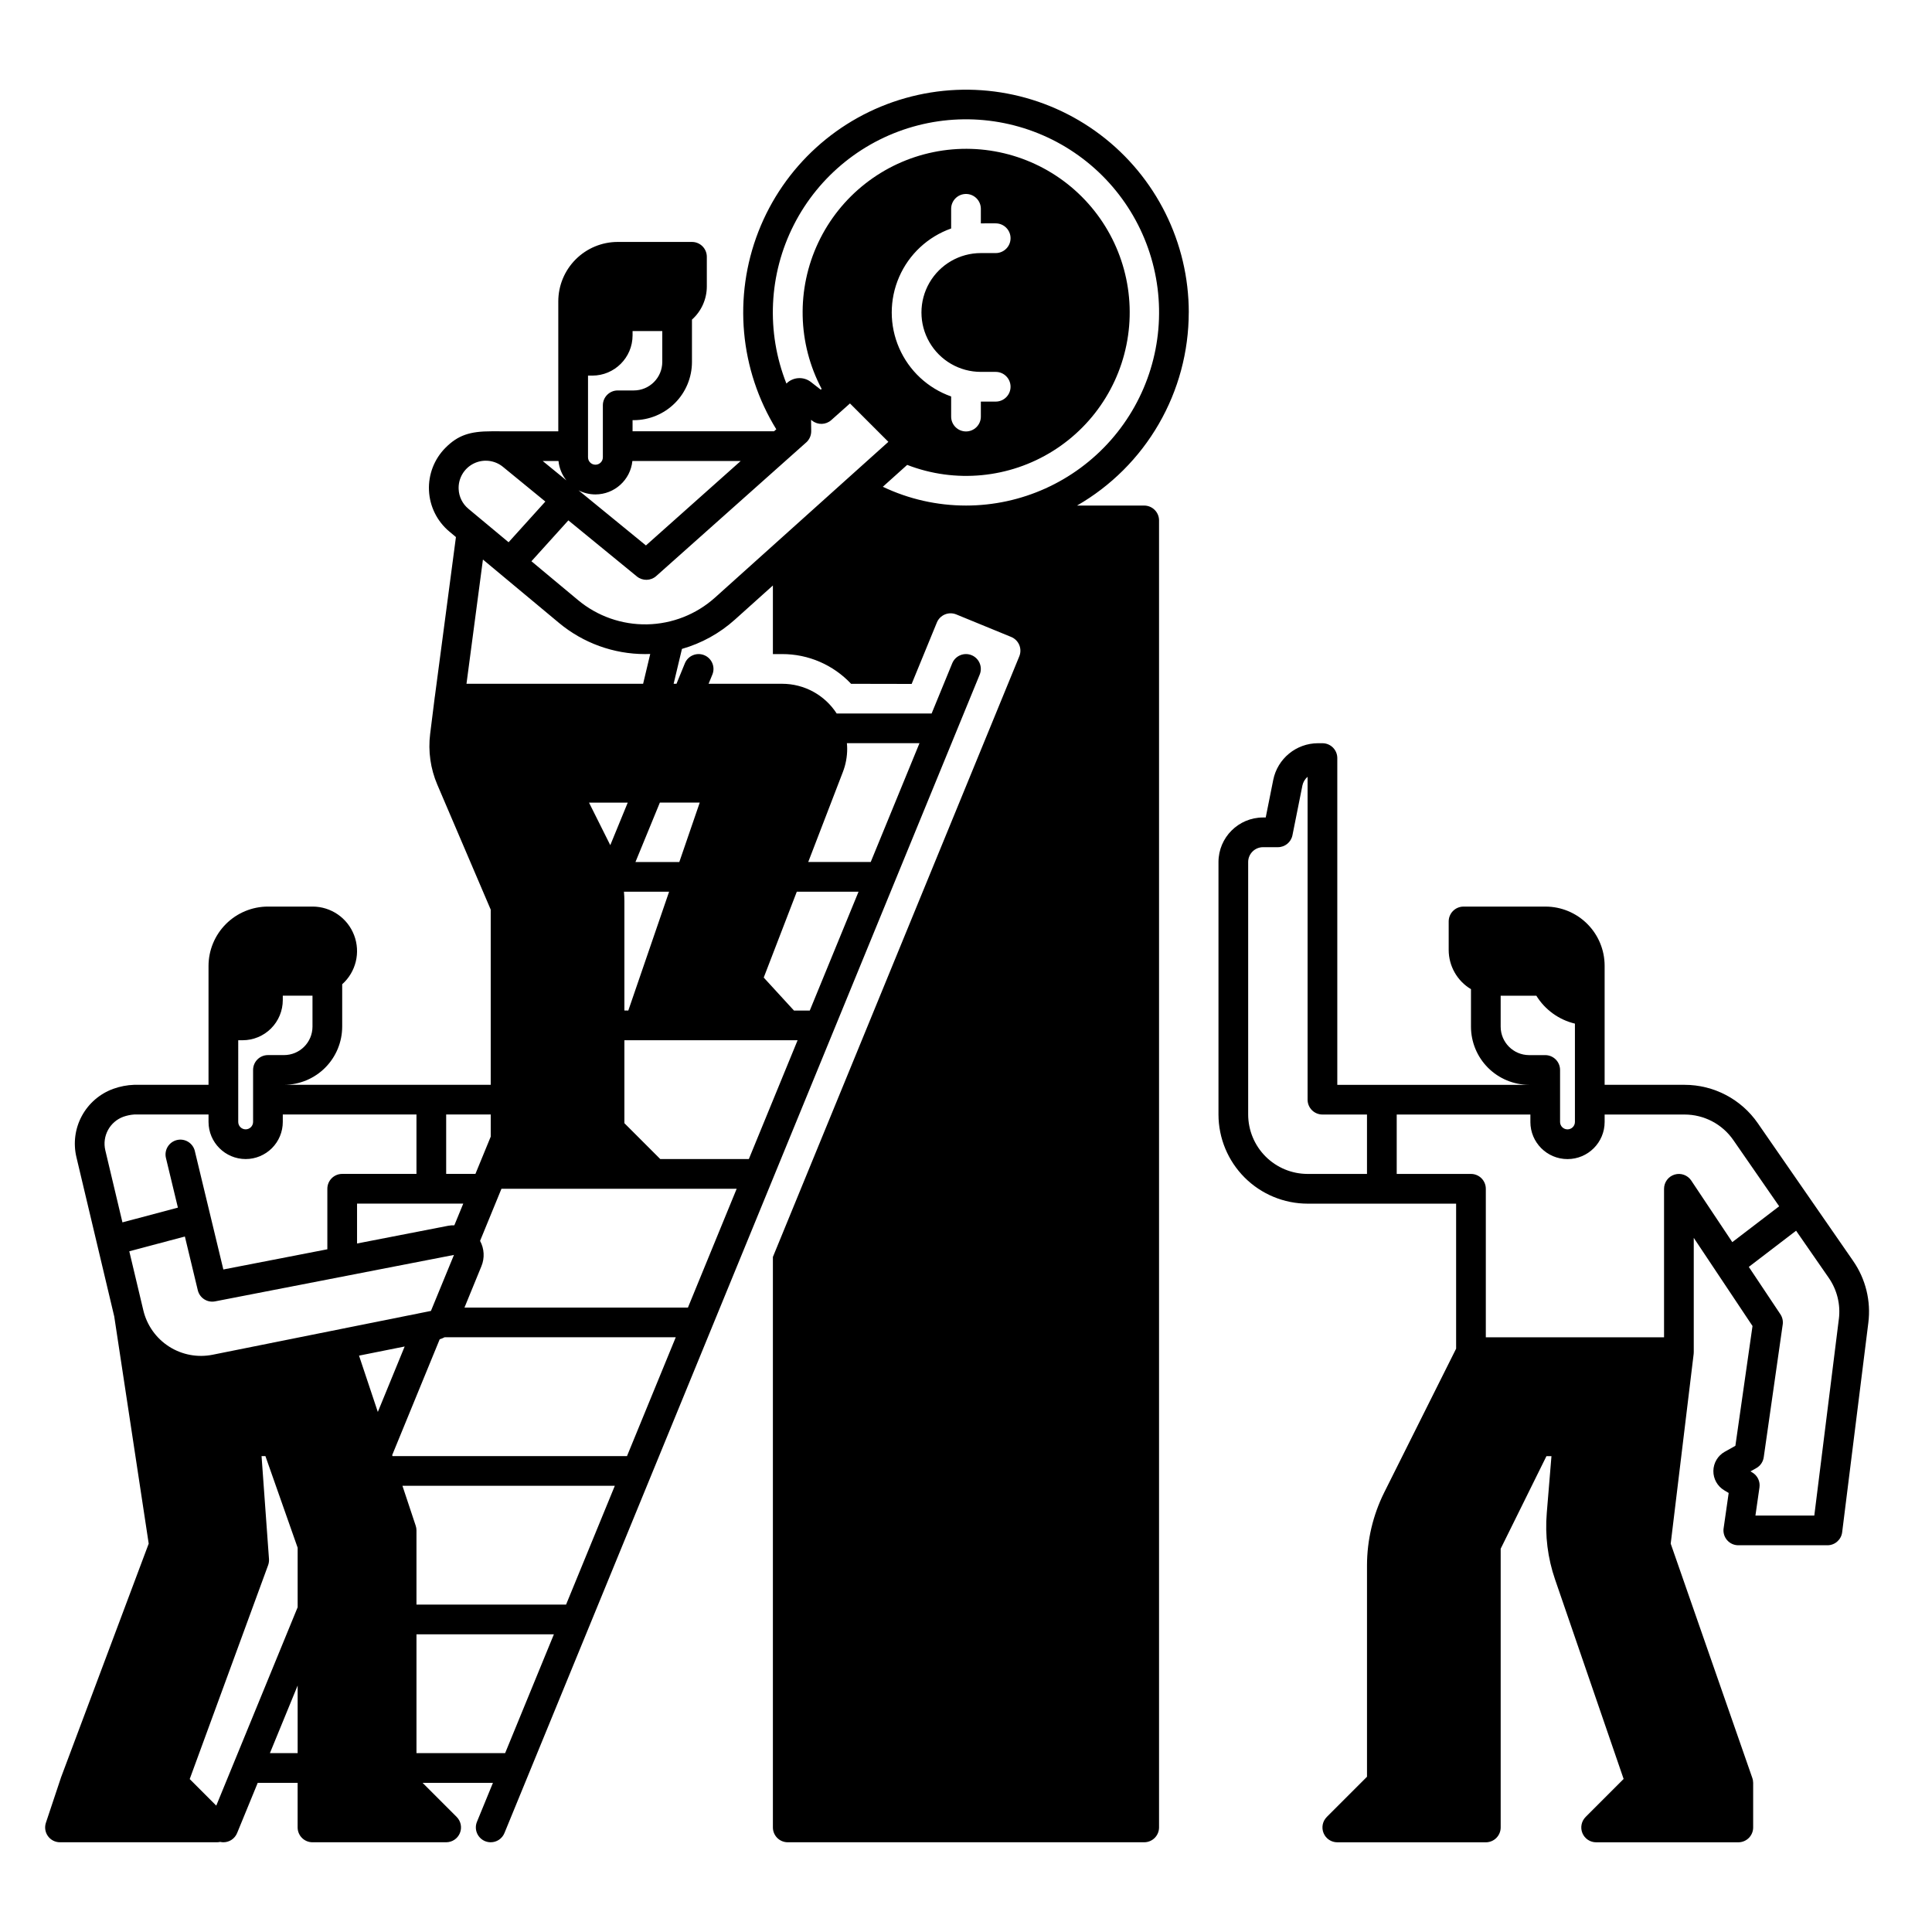<?xml version="1.0" encoding="UTF-8"?>
<!-- Uploaded to: SVG Repo, www.svgrepo.com, Generator: SVG Repo Mixer Tools -->
<svg fill="#000000" width="800px" height="800px" version="1.1" viewBox="144 144 512 512" xmlns="http://www.w3.org/2000/svg">
 <g>
  <path d="m635.11 478.17-25.277-36.508 0.004 0.004c-4.41-6.375-11.668-10.18-19.418-10.176h-21.176v-31.57c-0.004-4.152-1.656-8.133-4.594-11.07-2.934-2.938-6.914-4.59-11.066-4.594h-21.73c-2.176 0-3.938 1.762-3.938 3.938v7.566-0.004c0.008 4.258 2.25 8.203 5.906 10.383v9.934c0.004 4.086 1.629 8.004 4.519 10.895s6.809 4.516 10.895 4.523h-50.84v-86.594c0-1.043-0.414-2.047-1.152-2.785-0.738-0.738-1.738-1.152-2.785-1.152h-1.191 0.004c-5.758 0.012-10.711 4.074-11.852 9.719l-1.992 9.961h-0.711c-6.519 0.008-11.801 5.293-11.809 11.809v66.914c0.008 6.262 2.5 12.262 6.926 16.691 4.426 4.426 10.43 6.918 16.691 6.926h39.359v38.43l-19.047 38.09c-2.996 6.016-4.562 12.641-4.57 19.363v55.988l-10.656 10.656h0.004c-1.129 1.125-1.465 2.816-0.855 4.289 0.609 1.473 2.043 2.43 3.637 2.43h39.359c1.047 0 2.047-0.414 2.785-1.152 0.738-0.738 1.152-1.738 1.152-2.781v-73.867l12.129-24.535h1.328l-1.242 15.066c-0.5 5.969 0.25 11.973 2.203 17.633l18.164 52.848-10.07 10.07h0.004c-1.125 1.125-1.465 2.82-0.855 4.289 0.609 1.473 2.047 2.43 3.637 2.43h37.68c1.043 0 2.043-0.414 2.781-1.152 0.738-0.738 1.152-1.738 1.152-2.781v-11.809c0-0.023-0.008-0.047-0.008-0.07h0.004c-0.004-0.223-0.027-0.445-0.066-0.664 0-0.027-0.008-0.055-0.012-0.082h-0.004c-0.031-0.16-0.078-0.32-0.133-0.48l-21.633-62.113 6.082-50.262c0.008-0.074 0.027-0.383 0.027-0.473v-30.297l15.57 23.355-4.539 31.754-2.816 1.574h-0.004c-1.836 1.031-2.984 2.961-3.012 5.07-0.027 2.106 1.066 4.066 2.879 5.148l1.176 0.703-1.34 9.363h-0.004c-0.16 1.129 0.176 2.273 0.922 3.137 0.75 0.863 1.832 1.359 2.977 1.359h23.617c1.98 0 3.656-1.477 3.902-3.445l6.938-55.516c0.727-5.766-0.703-11.598-4.016-16.375zm-93.418-62.098v-8.199h9.453c2.297 3.723 5.973 6.383 10.227 7.398v26.059c0 1.086-0.883 1.965-1.969 1.965s-1.969-0.879-1.969-1.965v-13.777c0-1.043-0.414-2.047-1.152-2.785-0.738-0.738-1.738-1.152-2.781-1.152h-4.266c-4.164-0.004-7.539-3.379-7.543-7.543zm-35.426 39.031h-15.742c-4.176-0.004-8.176-1.664-11.129-4.617-2.949-2.949-4.609-6.953-4.617-11.125v-66.914c0-2.172 1.766-3.934 3.938-3.934h3.938c1.875 0 3.488-1.324 3.859-3.164l2.629-13.129-0.004-0.004c0.188-0.918 0.672-1.75 1.387-2.359v85.566c0 1.043 0.414 2.047 1.152 2.785 0.738 0.738 1.738 1.152 2.781 1.152h11.809zm85.93 1.754h0.004c-0.965-1.441-2.758-2.086-4.418-1.582-1.66 0.5-2.793 2.031-2.793 3.766v39.359h-47.234v-39.359c0-1.043-0.414-2.047-1.152-2.785-0.738-0.738-1.738-1.152-2.781-1.152h-19.68v-15.742h35.426v1.969h-0.004c0 5.434 4.406 9.84 9.84 9.84s9.84-4.406 9.84-9.84v-1.969h21.176c5.168 0 10.008 2.535 12.941 6.789l12.137 17.527-12.422 9.5zm39.117 36.703-6.504 52.074h-15.602l1.07-7.461v-0.004c0.223-1.57-0.516-3.121-1.879-3.934l-0.508-0.305 1.543-0.863c1.07-0.598 1.801-1.664 1.973-2.875l5.027-35.168 0.004-0.004c0.137-0.957-0.086-1.934-0.625-2.738l-8.363-12.543 12.531-9.586 8.66 12.496c2.207 3.184 3.16 7.07 2.676 10.914z"/>
  <path d="m459.04 226.81c0-18.5-8.672-35.934-23.43-47.094-14.762-11.156-33.895-14.754-51.699-9.711-17.801 5.039-32.211 18.137-38.926 35.375-6.715 17.242-4.961 36.633 4.742 52.387l-0.602 0.531h-37.488v-2.953h0.324v0.004c4.086-0.008 8.008-1.633 10.898-4.523s4.516-6.809 4.519-10.898v-11.227c2.5-2.234 3.93-5.426 3.938-8.777v-7.871c0-1.043-0.414-2.047-1.152-2.785-0.738-0.738-1.742-1.152-2.785-1.152h-19.68c-4.176 0.004-8.176 1.664-11.129 4.617-2.953 2.949-4.613 6.953-4.617 11.129v34.441l-17.719-0.004c-5.688 0-8.836 1.023-12.152 4.34-2.996 2.992-4.59 7.109-4.398 11.336 0.191 4.231 2.148 8.184 5.402 10.895l1.742 1.457-5.59 42.301c-0.008 0.008-0.012 0.02-0.012 0.031l-1.23 9.832v-0.004c-0.57 4.57 0.082 9.207 1.891 13.441l14.16 33.133v46.426h-54.781c4.09-0.008 8.008-1.633 10.898-4.523 2.891-2.891 4.516-6.809 4.523-10.898v-11.227c3.648-3.262 4.906-8.434 3.156-13.004-1.746-4.574-6.137-7.59-11.031-7.582h-11.805c-4.176 0.008-8.176 1.668-11.129 4.617-2.949 2.953-4.613 6.953-4.617 11.129v31.488h-19.68c-1.902 0.062-3.781 0.426-5.57 1.07-3.562 1.293-6.523 3.852-8.324 7.184-1.801 3.336-2.312 7.215-1.438 10.902l10.027 42.234 9.133 60.203-23.262 62.02c-0.012 0.02-0.012 0.051-0.02 0.078-0.012 0.02-0.02 0.039-0.02 0.059l-3.938 11.809c-0.402 1.199-0.203 2.519 0.535 3.547s1.93 1.633 3.195 1.629h41.613c0.281-0.004 0.562-0.035 0.836-0.098 0.277 0.062 0.562 0.094 0.848 0.098 1.594 0.004 3.035-0.961 3.641-2.441l5.461-13.301h10.578v11.809c0 1.043 0.414 2.043 1.152 2.781 0.738 0.738 1.738 1.152 2.781 1.152h35.426c1.594 0 3.031-0.957 3.641-2.43 0.609-1.473 0.27-3.164-0.855-4.289l-9.023-9.023h18.637l-4.231 10.312c-0.398 0.965-0.395 2.047 0.008 3.012 0.402 0.961 1.172 1.727 2.137 2.125 0.477 0.191 0.984 0.293 1.496 0.293 1.598 0.004 3.035-0.961 3.641-2.441l125.95-307.01c0.824-2.012-0.137-4.309-2.144-5.137-2.012-0.824-4.312 0.137-5.137 2.144l-5.461 13.305h-25.164c-3.164-4.902-8.598-7.867-14.434-7.871h-19.512l1.004-2.441c0.824-2.012-0.137-4.309-2.148-5.137-2.008-0.824-4.309 0.137-5.137 2.144l-2.223 5.434h-0.758l2.203-9.238v-0.004c5.203-1.484 10-4.137 14.023-7.754l10.078-9.055v18.18h2.469c6.914-0.012 13.52 2.84 18.254 7.879l16.051 0.031 6.68-16.277c0.395-0.965 1.16-1.73 2.121-2.133 0.965-0.402 2.047-0.406 3.016-0.012l14.562 5.973c0.965 0.398 1.734 1.16 2.137 2.125 0.402 0.965 0.406 2.047 0.008 3.012l-65.297 159.17v151.18c0 1.043 0.414 2.043 1.152 2.781 0.738 0.738 1.738 1.152 2.781 1.152h94.465c1.043 0 2.047-0.414 2.785-1.152 0.738-0.738 1.152-1.738 1.152-2.781v-346.37c0-1.043-0.414-2.043-1.152-2.781s-1.742-1.156-2.785-1.156h-17.801c8.996-5.176 16.469-12.629 21.664-21.613 5.199-8.98 7.938-19.176 7.945-29.555zm-159.21 16.73h1.152-0.004c5.887-0.008 10.652-4.773 10.66-10.656v-1.152h7.871v8.195c-0.004 4.168-3.383 7.543-7.547 7.547h-4.262c-2.176 0-3.938 1.766-3.938 3.938v13.777c0 1.086-0.879 1.965-1.965 1.965-1.09 0-1.969-0.879-1.969-1.965zm1.969 31.488c5.047-0.012 9.273-3.832 9.789-8.855h28.703l-25.113 22.375-17.859-14.602c1.387 0.711 2.922 1.082 4.481 1.082zm-9.789-8.855h-0.004c0.188 1.875 0.918 3.66 2.098 5.137l-6.281-5.137zm-26.461 7.449-0.004-0.004c-0.129-2.836 1.422-5.488 3.961-6.762 2.539-1.273 5.594-0.934 7.789 0.871l11.227 9.191-9.742 10.785-10.656-8.875v-0.004c-1.559-1.289-2.496-3.184-2.578-5.207zm2.074 51.59 4.359-32.926 20.164 16.797h-0.004c6.406 5.332 14.477 8.254 22.809 8.258 0.453 0 0.914-0.012 1.367-0.031l-1.887 7.902zm41.73 55.105h11.965l-10.812 31.488-1.035-0.004v-28.977c0-0.836-0.047-1.672-0.117-2.508zm-3.621-12.34-5.637-11.277h10.262zm-43.492 71.379h11.809v5.863l-4.055 9.879h-7.754zm4.527 23.617-2.363 5.746c-0.535-0.016-1.074 0.023-1.602 0.117l-24.18 4.703v-10.566zm-59.633-43.297h1.152c2.828 0 5.539-1.121 7.539-3.121 1.996-2 3.121-4.711 3.117-7.535v-1.152h7.871v8.195c-0.004 4.168-3.379 7.543-7.547 7.547h-4.258c-2.176 0-3.938 1.762-3.938 3.938v13.777c-0.008 1.082-0.883 1.961-1.969 1.965-1.086 0-1.965-0.879-1.969-1.965zm-35.227 29.156c-0.883-3.742 1.172-7.555 4.781-8.879 0.934-0.328 1.906-0.531 2.894-0.598h19.68v1.969c0.008 5.43 4.41 9.828 9.84 9.84 2.609 0 5.113-1.039 6.957-2.883 1.848-1.848 2.883-4.348 2.883-6.957v-1.969h35.426v15.742h-19.68c-2.176 0-3.938 1.762-3.938 3.938v16.039l-27.562 5.352-7.559-31.398h0.004c-0.512-2.113-2.641-3.414-4.754-2.902-2.113 0.512-3.414 2.637-2.902 4.754l3.168 13.156-14.699 3.906zm50.973 159.77h-7.352l7.352-17.918zm0-38.66-21.57 52.574-7.035-7.047 20.781-56.68v0.004c0.188-0.527 0.266-1.086 0.227-1.645l-1.969-27.266h1.023l8.543 24.285zm-22.484-66.93c-4.004 0.816-8.164 0.039-11.605-2.164-3.438-2.203-5.883-5.66-6.816-9.637l-3.711-15.605 14.73-3.918 3.426 14.25c0.496 2.043 2.508 3.34 4.574 2.941l63.312-12.309-6.102 14.84zm38.75 0.246 12.094-2.422-7.113 17.348zm38.719 105.34h-23.496v-31.488h36.418zm16.148-39.359h-39.645v-19.68c0-0.422-0.07-0.84-0.207-1.238l-3.512-10.57h56.285zm16.148-39.359h-62.141l-0.09-0.254 12.594-30.699 0.004-0.004c0.445-0.137 0.875-0.312 1.289-0.531h61.266zm16.148-39.359h-59.219l4.496-10.973c0.891-2.176 0.758-4.633-0.363-6.699l5.668-13.816h62.336zm41.051-141.91c0.766-1.973 1.156-4.07 1.152-6.188-0.004-0.492-0.027-0.98-0.078-1.469h19.238l-12.922 31.488h-16.562zm-12.203 31.707h16.363l-12.922 31.488h-4.191l-8.012-8.738zm0.215 39.359-12.922 31.488h-23.473l-9.508-9.508v-21.98zm-25.938-62.977-5.41 15.742h-11.621l6.465-15.742zm4.055-54.336c-4.961 4.453-11.359 6.977-18.027 7.098-6.668 0.121-13.16-2.16-18.281-6.43l-12.348-10.293 9.789-10.832 18.164 14.867c1.504 1.223 3.668 1.176 5.117-0.109l39.762-35.426 0.004 0.004c0.848-0.766 1.324-1.859 1.309-3.004l-0.039-2.981 0.305 0.234c1.496 1.18 3.625 1.113 5.047-0.156l4.961-4.418 10.176 10.176-18.797 16.883-11.797 10.598zm66.512-24.387c-7.629 0.004-15.16-1.695-22.043-4.977l6.453-5.797c12.734 4.926 27.047 3.559 38.621-3.684 11.574-7.238 19.059-19.512 20.199-33.117s-4.195-26.953-14.402-36.023c-10.207-9.066-24.09-12.797-37.465-10.062-13.379 2.734-24.684 11.613-30.512 23.961-5.828 12.348-5.5 26.719 0.891 38.785l-0.234 0.207-2.59-2.016v-0.004c-1.961-1.531-4.754-1.363-6.516 0.395-5.41-13.66-4.688-28.984 1.98-42.074 6.668-13.094 18.641-22.688 32.867-26.344 14.23-3.652 29.344-1.02 41.496 7.238 12.152 8.254 20.172 21.332 22.016 35.91 1.844 14.574-2.664 29.238-12.379 40.262-9.711 11.02-23.691 17.34-38.383 17.34zm7.871-74.785v0.004c2.172 0 3.934 1.762 3.934 3.934 0 2.176-1.762 3.938-3.934 3.938h-3.938c-5.625 0-10.82 3-13.633 7.871s-2.812 10.875 0 15.746 8.008 7.871 13.633 7.871h3.938c2.172 0 3.934 1.762 3.934 3.934 0 2.176-1.762 3.938-3.934 3.938h-3.938v3.977c0 2.172-1.762 3.934-3.934 3.934-2.176 0-3.938-1.762-3.938-3.934v-5.336c-6.176-2.18-11.168-6.832-13.781-12.84-2.617-6.004-2.617-12.828 0-18.836 2.613-6.008 7.606-10.656 13.781-12.84v-5.215c0-2.172 1.762-3.934 3.938-3.934 2.172 0 3.934 1.762 3.934 3.934v3.859z"/>
 </g>
</svg>